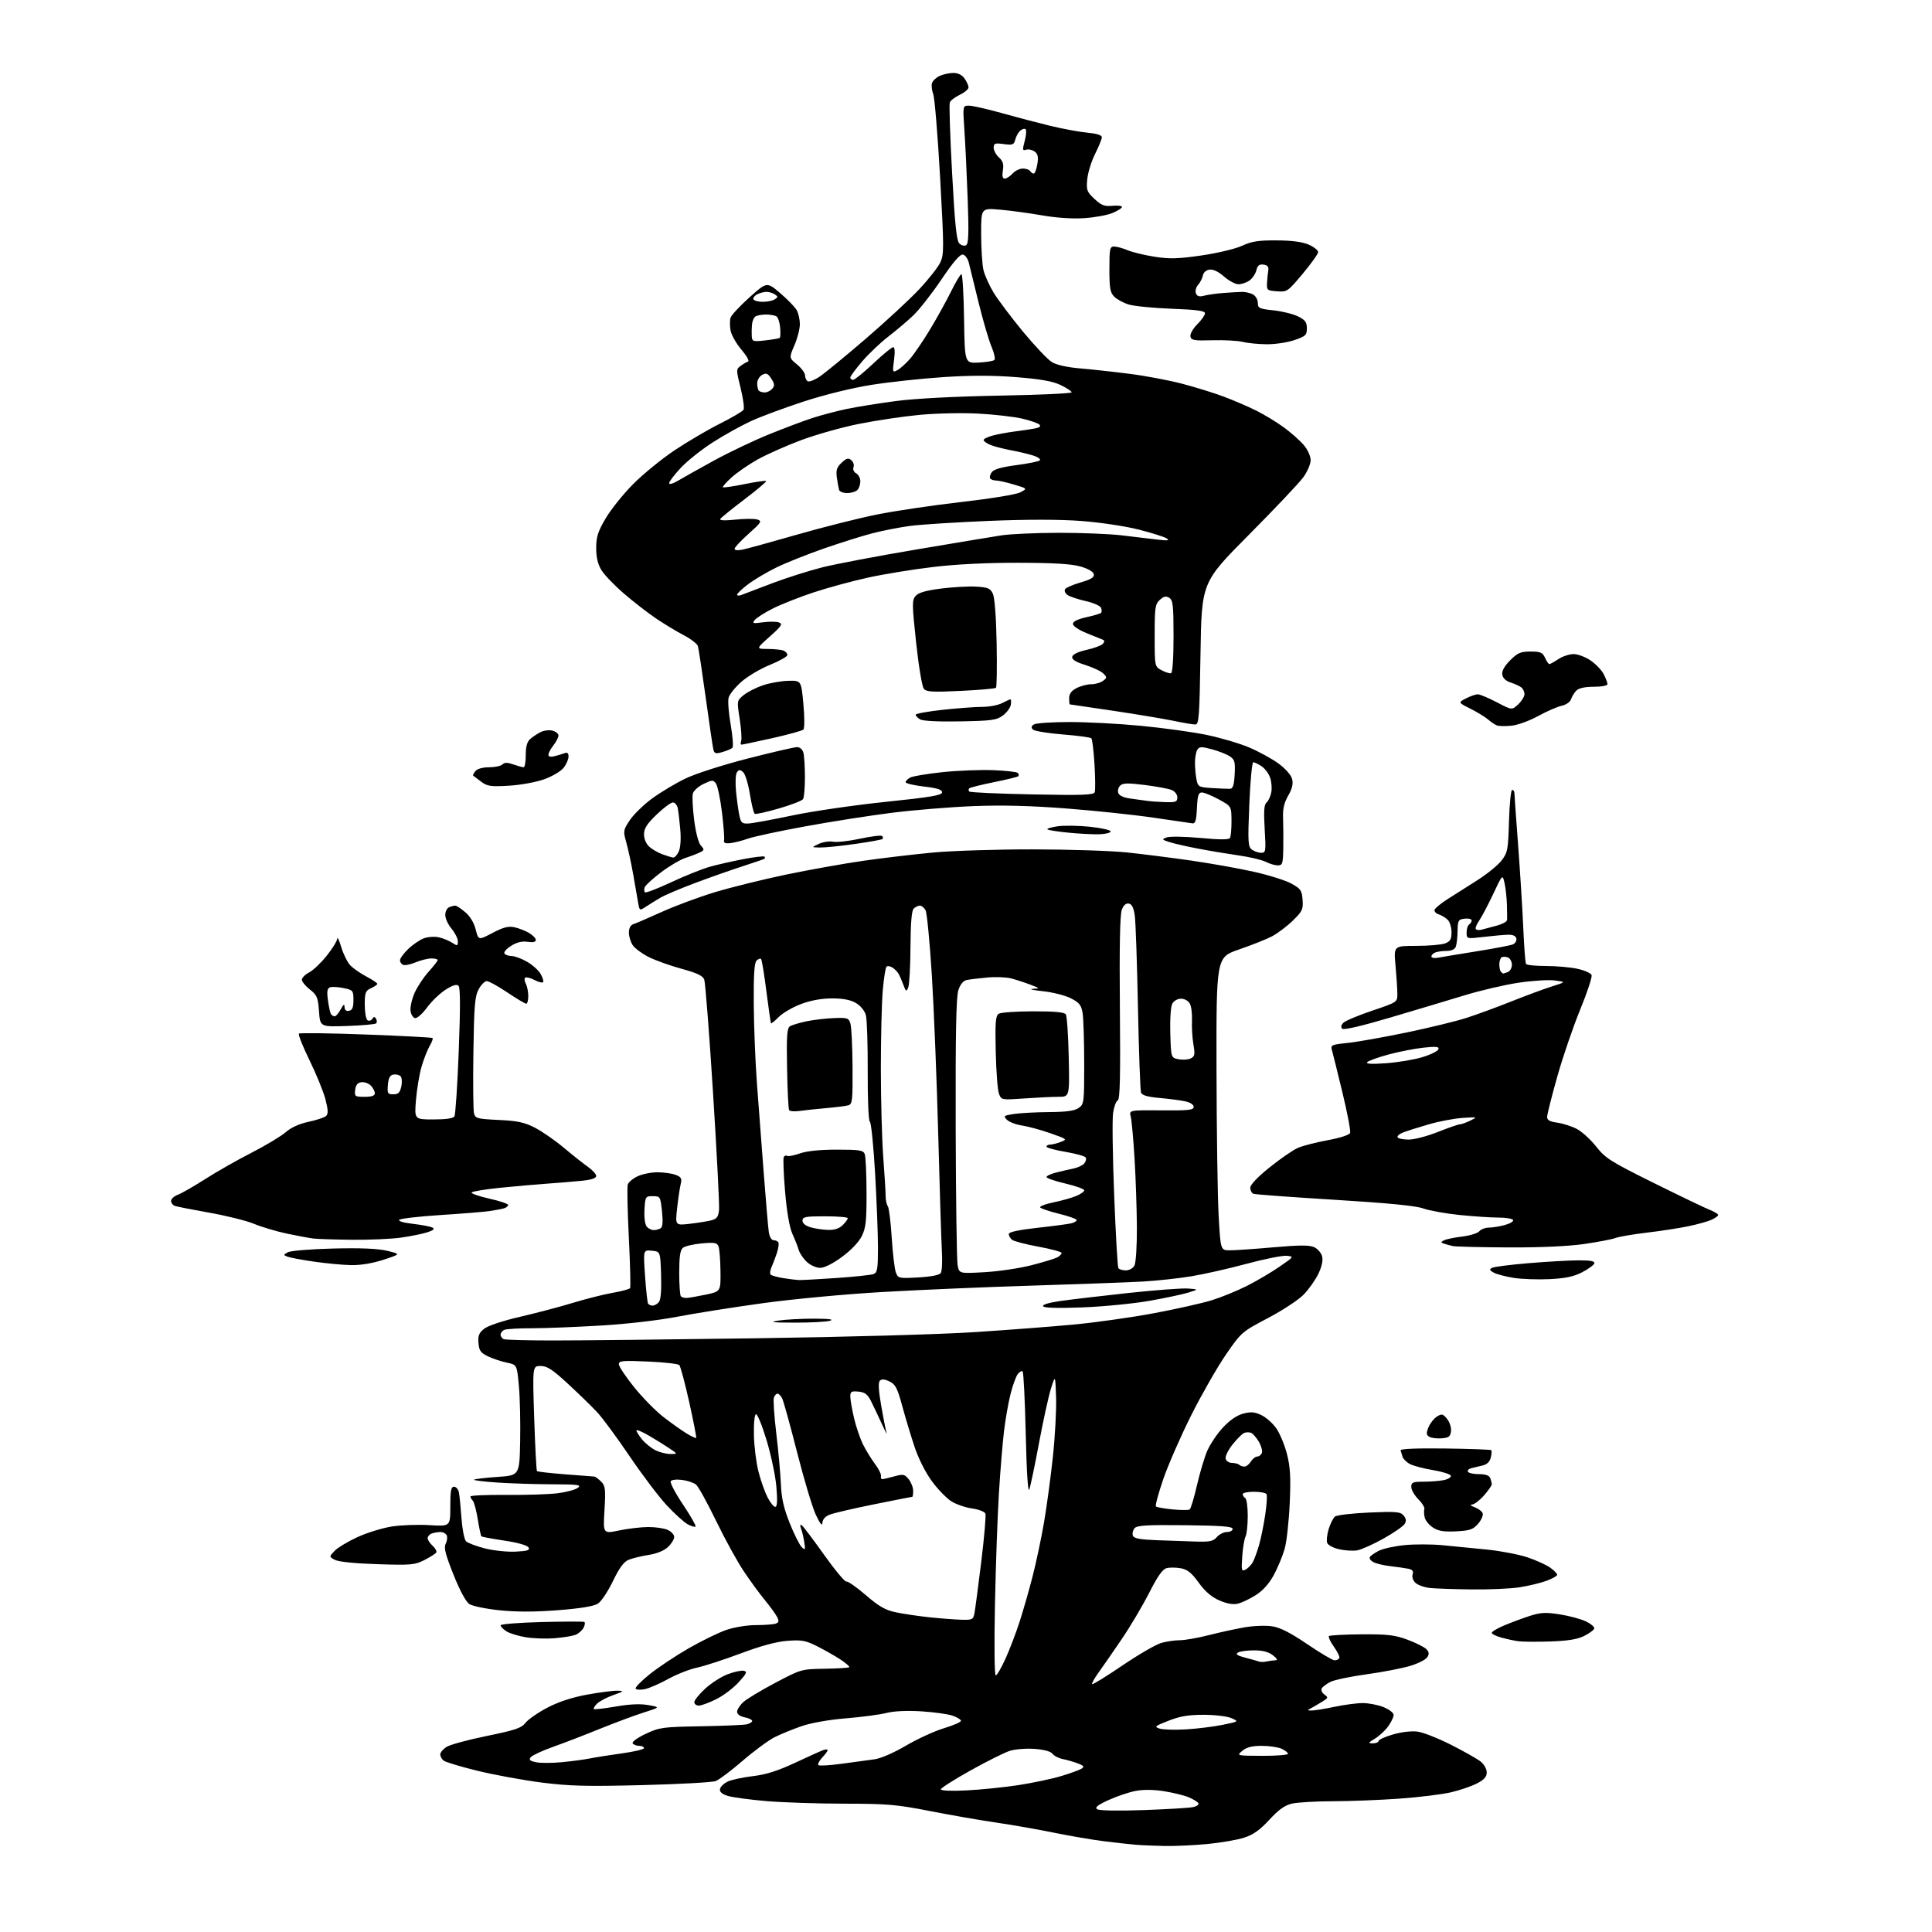 <?xml version="1.0" encoding="UTF-8" standalone="no"?>
<svg 
  version="1.1" 
  xmlns="http://www.w3.org/2000/svg" 
  xmlns:xlink="http://www.w3.org/1999/xlink" 
  xmlns:svg="http://www.w3.org/2000/svg"
  xmlns:rdf="http://www.w3.org/1999/02/22-rdf-syntax-ns#"
  xmlns:cc="http://creativecommons.org/ns#"
  xmlns:dc="http://purl.org/dc/elements/1.1/"
  viewBox="0 0 768 768"
  width="768"
  height="768"
>
<style>svg {background-color: white; }</style>"
<path stroke="none" fill="black" fill-rule="evenodd" d="M463.00,733.81C458.88,733.73 453.70,733.51 451.50,733.32C449.30,733.14 443.68,732.51 439.00,731.94C434.32,731.36 425.32,729.83 419.00,728.53C412.68,727.24 402.32,725.42 396.00,724.50C389.68,723.58 377.80,721.52 369.62,719.91C356.37,717.32 352.65,717.00 335.62,716.99C325.10,716.98 311.10,716.52 304.50,715.95C297.90,715.39 291.01,714.45 289.20,713.87C286.96,713.15 285.99,712.28 286.21,711.16C286.38,710.26 287.75,708.93 289.25,708.21C290.74,707.49 295.24,706.52 299.23,706.05C304.49,705.43 309.12,703.97 316.00,700.76C321.23,698.31 326.29,696.03 327.25,695.69C328.21,695.34 329.00,695.36 329.00,695.72C329.00,696.08 328.02,697.41 326.83,698.68C325.64,699.95 324.96,701.29 325.32,701.66C325.69,702.02 329.93,701.77 334.75,701.10C339.56,700.43 345.38,699.64 347.68,699.34C350.10,699.02 355.31,696.76 360.10,693.94C364.63,691.27 371.41,688.16 375.17,687.02C378.93,685.88 382.00,684.55 382.00,684.07C382.00,683.59 380.54,682.67 378.75,682.03C376.96,681.39 371.38,680.61 366.34,680.29C360.56,679.93 355.40,680.16 352.37,680.93C349.72,681.60 342.50,682.55 336.32,683.06C329.72,683.59 322.50,684.86 318.80,686.12C315.33,687.31 310.47,689.29 307.99,690.53C305.51,691.77 299.77,696.00 295.23,699.92C290.68,703.85 285.86,707.48 284.50,708.00C283.14,708.52 269.99,709.24 255.26,709.61C233.04,710.17 226.25,709.99 215.22,708.58C207.91,707.64 196.47,705.54 189.79,703.91C183.10,702.28 177.04,700.45 176.32,699.85C175.59,699.25 175.00,698.15 175.00,697.40C175.00,696.66 176.10,695.33 177.44,694.45C178.78,693.57 185.97,691.61 193.42,690.09C204.91,687.74 207.25,686.95 208.93,684.81C210.02,683.43 213.97,680.70 217.71,678.76C222.20,676.43 227.55,674.69 233.50,673.62C238.45,672.72 243.85,672.03 245.50,672.08C248.21,672.15 248.05,672.32 243.78,673.83C241.19,674.75 238.29,676.28 237.34,677.23C236.39,678.18 235.82,679.14 236.06,679.38C236.30,679.61 240.21,679.16 244.73,678.38C250.32,677.41 254.50,677.22 257.73,677.80C262.50,678.65 262.50,678.65 255.90,680.75C252.27,681.90 244.40,684.83 238.40,687.26C232.41,689.70 224.04,692.92 219.80,694.42C215.57,695.93 211.61,697.76 211.01,698.49C210.14,699.53 210.57,699.97 213.02,700.50C214.74,700.88 219.37,700.88 223.32,700.50C227.27,700.13 232.30,699.45 234.50,699.01C236.70,698.56 242.44,697.65 247.25,696.99C252.06,696.33 256.00,695.39 256.00,694.90C256.00,694.40 255.13,694.00 254.06,694.00C252.99,694.00 251.83,693.54 251.49,692.98C251.13,692.41 253.44,690.75 256.68,689.23C262.15,686.66 263.47,686.48 278.50,686.22C287.30,686.07 295.51,685.73 296.75,685.46C297.99,685.18 299.00,684.58 299.00,684.11C299.00,683.64 297.65,682.98 296.00,682.65C294.19,682.29 293.00,681.42 293.00,680.48C293.00,679.61 294.09,677.89 295.43,676.65C296.77,675.41 302.50,671.95 308.18,668.95C318.41,663.55 318.58,663.50 327.82,663.35C332.94,663.27 337.34,663.00 337.59,662.75C337.84,662.50 336.32,661.16 334.22,659.76C332.12,658.37 327.97,656.00 325.00,654.50C320.28,652.11 318.76,651.82 313.05,652.25C308.67,652.58 302.53,654.23 294.50,657.24C287.90,659.72 280.09,662.26 277.14,662.89C274.19,663.51 269.01,665.55 265.64,667.41C262.26,669.28 258.08,671.10 256.35,671.46C254.61,671.82 252.96,671.74 252.67,671.27C252.38,670.81 254.93,668.20 258.32,665.49C261.72,662.77 268.69,658.14 273.80,655.20C278.92,652.26 285.63,648.99 288.71,647.93C291.91,646.83 297.00,646.00 300.57,646.00C304.02,646.00 307.54,645.73 308.40,645.40C309.66,644.92 309.75,644.39 308.84,642.65C308.22,641.47 306.03,638.48 303.99,636.00C301.94,633.52 298.17,628.36 295.61,624.52C293.04,620.68 288.10,611.68 284.63,604.52C281.16,597.36 277.59,590.90 276.70,590.16C275.81,589.42 273.32,588.58 271.17,588.30C268.97,588.00 266.98,588.22 266.62,588.81C266.27,589.38 268.46,593.55 271.50,598.08C274.53,602.61 276.78,606.55 276.50,606.83C276.23,607.11 274.83,606.71 273.41,605.95C271.99,605.19 268.25,601.82 265.11,598.46C261.96,595.09 255.31,586.30 250.31,578.92C245.32,571.54 239.50,563.64 237.37,561.36C235.24,559.09 230.04,554.02 225.80,550.11C219.59,544.37 217.49,543.00 214.89,543.00C211.68,543.00 211.68,543.00 212.35,563.67C212.72,575.05 213.22,584.55 213.46,584.79C213.70,585.03 218.76,585.61 224.70,586.07C230.64,586.52 235.84,586.92 236.25,586.95C236.66,586.98 237.87,587.87 238.92,588.92C240.64,590.64 240.79,591.86 240.29,600.28C239.72,609.72 239.72,609.72 246.11,608.38C249.63,607.64 254.84,607.03 257.70,607.02C260.56,607.01 264.05,607.52 265.45,608.16C266.85,608.80 268.00,610.07 268.00,610.99C268.00,611.90 266.89,613.69 265.53,614.97C264.00,616.41 261.06,617.61 257.79,618.12C254.89,618.58 251.32,619.45 249.86,620.06C247.96,620.84 246.17,623.29 243.65,628.52C241.70,632.57 239.03,636.59 237.71,637.45C236.11,638.50 230.89,639.37 221.91,640.07C212.74,640.79 205.39,640.81 198.66,640.12C193.24,639.56 187.81,638.45 186.59,637.65C185.20,636.74 182.80,632.29 180.25,625.90C177.08,617.97 176.37,615.17 177.15,613.73C177.70,612.69 177.91,611.20 177.61,610.42C177.31,609.64 176.19,609.00 175.11,609.00C174.04,609.00 172.45,609.27 171.58,609.61C170.71,609.94 170.00,610.77 170.00,611.45C170.00,612.13 170.89,613.49 171.98,614.48C173.06,615.46 173.71,616.66 173.41,617.15C173.11,617.63 171.00,618.98 168.72,620.14C164.91,622.09 163.39,622.22 150.02,621.79C141.20,621.51 134.56,620.83 133.14,620.08C130.81,618.83 130.81,618.83 132.97,616.53C134.15,615.27 138.23,612.81 142.02,611.06C145.82,609.31 151.98,607.40 155.71,606.82C159.44,606.23 166.21,605.99 170.75,606.27C179.00,606.78 179.00,606.78 179.00,598.89C179.00,592.59 179.30,591.00 180.48,591.00C181.30,591.00 182.17,592.01 182.42,593.25C182.67,594.49 183.13,599.09 183.44,603.47C183.76,607.85 184.57,612.00 185.26,612.68C185.94,613.36 189.30,614.63 192.71,615.51C196.13,616.38 201.63,616.96 204.93,616.80C209.78,616.56 210.77,616.23 210.07,615.10C209.55,614.27 205.66,613.18 200.50,612.42C195.71,611.71 191.60,610.94 191.36,610.70C191.13,610.46 190.47,607.39 189.91,603.88C189.34,600.37 188.46,597.07 187.94,596.55C187.42,596.03 187.00,595.27 187.00,594.87C187.00,594.46 193.41,594.19 201.25,594.25C209.09,594.32 218.28,594.02 221.68,593.59C225.08,593.17 228.68,592.20 229.68,591.44C231.26,590.25 229.91,590.06 219.50,590.03C212.90,590.01 203.11,589.70 197.74,589.34C192.36,588.99 188.19,588.47 188.47,588.20C188.74,587.92 192.91,587.43 197.73,587.10C206.50,586.50 206.50,586.50 206.77,573.00C206.92,565.58 206.70,555.67 206.27,551.00C205.50,542.50 205.50,542.50 201.50,541.68C199.30,541.22 195.93,540.10 194.00,539.18C191.07,537.78 190.45,536.90 190.20,533.86C189.95,530.93 190.40,529.83 192.50,528.18C194.02,526.98 199.98,525.00 206.80,523.43C213.24,521.94 222.69,519.45 227.81,517.88C232.94,516.32 240.03,514.53 243.57,513.91C247.11,513.30 250.22,512.46 250.47,512.04C250.73,511.63 250.50,502.58 249.97,491.93C249.44,481.27 249.25,471.80 249.54,470.87C249.83,469.95 251.59,468.47 253.44,467.60C255.29,466.72 258.84,466.00 261.34,466.00C263.83,466.00 267.07,466.46 268.55,467.02C270.83,467.88 271.13,468.44 270.57,470.77C270.21,472.27 269.58,476.57 269.16,480.32C268.41,487.15 268.41,487.15 274.28,486.47C277.51,486.09 281.36,485.47 282.83,485.08C284.97,484.51 285.57,483.68 285.83,480.93C286.02,479.05 284.94,458.15 283.45,434.50C281.95,410.85 280.38,390.57 279.96,389.43C279.38,387.87 277.14,386.80 270.87,385.09C266.29,383.83 260.43,381.73 257.84,380.42C255.26,379.11 252.43,377.03 251.57,375.80C250.71,374.56 250.00,372.29 250.00,370.75C250.00,368.95 250.63,367.74 251.75,367.38C252.71,367.07 257.83,364.86 263.11,362.48C268.40,360.09 277.89,356.57 284.21,354.65C290.53,352.74 303.30,349.58 312.60,347.64C321.89,345.71 335.80,343.23 343.50,342.13C351.20,341.04 363.57,339.58 371.00,338.89C378.43,338.19 396.20,337.63 410.50,337.64C424.80,337.65 441.68,338.20 448.00,338.86C454.32,339.53 465.80,340.98 473.50,342.09C481.20,343.20 492.37,345.19 498.31,346.52C504.26,347.84 511.01,349.96 513.31,351.22C517.07,353.29 517.53,353.95 517.80,357.71C518.08,361.50 517.70,362.29 513.84,366.03C511.50,368.31 507.76,371.11 505.54,372.26C503.32,373.41 497.45,375.74 492.50,377.44C483.50,380.54 483.50,380.54 483.58,425.02C483.63,449.48 484.01,475.69 484.43,483.25C485.20,497.00 485.20,497.00 488.85,497.02C490.86,497.03 498.66,496.49 506.18,495.83C516.57,494.91 520.48,494.90 522.41,495.78C523.80,496.41 525.23,498.06 525.57,499.44C525.98,501.06 525.43,503.54 524.04,506.42C522.85,508.87 520.22,512.59 518.19,514.66C516.16,516.74 509.78,520.93 504.00,523.97C493.63,529.43 493.43,529.61 487.30,538.50C483.90,543.45 477.72,554.25 473.57,562.50C469.43,570.75 464.43,582.16 462.46,587.86C460.50,593.56 459.16,598.50 459.50,598.83C459.83,599.16 462.79,599.69 466.08,600.01C469.37,600.32 472.44,600.34 472.90,600.04C473.35,599.74 474.66,595.45 475.79,590.50C476.93,585.55 478.76,579.38 479.88,576.78C480.99,574.18 483.78,570.02 486.07,567.54C488.77,564.61 491.62,562.64 494.13,561.96C497.25,561.13 498.70,561.24 501.43,562.53C503.30,563.42 505.97,565.80 507.37,567.82C508.77,569.85 510.67,574.42 511.59,578.00C512.91,583.15 513.14,587.20 512.69,597.50C512.37,604.65 511.47,612.82 510.68,615.65C509.88,618.48 507.94,623.17 506.37,626.08C504.48,629.55 502.01,632.30 499.14,634.12C496.75,635.64 493.51,637.17 491.94,637.51C490.10,637.92 487.51,637.44 484.61,636.15C481.55,634.80 478.95,632.55 476.49,629.11C473.71,625.25 472.05,623.91 469.44,623.42C467.55,623.07 465.00,623.04 463.76,623.36C462.14,623.77 460.17,626.56 456.79,633.22C454.20,638.32 449.25,646.66 445.79,651.74C442.33,656.82 438.20,662.79 436.60,665.00C435.01,667.22 433.90,669.23 434.14,669.48C434.39,669.72 439.82,666.37 446.21,662.03C452.61,657.69 459.56,653.66 461.67,653.08C463.78,652.49 467.12,652.01 469.09,652.01C471.06,652.00 476.19,651.10 480.48,650.00C484.77,648.91 491.16,647.51 494.68,646.90C498.19,646.28 503.11,646.09 505.62,646.47C508.87,646.95 512.87,648.98 519.65,653.57C524.86,657.11 529.74,660.00 530.50,660.00C531.26,660.00 532.11,659.63 532.39,659.17C532.68,658.72 531.73,656.69 530.29,654.67C528.85,652.65 527.95,650.71 528.29,650.37C528.63,650.04 534.44,649.72 541.20,649.67C551.55,649.60 554.45,649.94 559.46,651.79C562.74,653.01 566.11,654.68 566.95,655.52C568.10,656.67 568.20,657.45 567.38,658.76C566.78,659.71 563.74,661.26 560.61,662.21C557.49,663.16 549.67,664.67 543.25,665.56C536.83,666.44 530.35,667.80 528.85,668.58C527.35,669.35 525.80,670.51 525.41,671.14C525.02,671.78 525.48,672.87 526.43,673.57C528.05,674.75 528.01,674.95 525.83,676.30C524.55,677.10 522.60,678.25 521.50,678.85C519.50,679.94 519.50,679.94 521.50,679.95C522.60,679.96 526.65,679.30 530.50,678.48C534.35,677.67 539.40,677.00 541.73,677.00C544.06,677.00 547.77,677.72 549.98,678.61C552.19,679.49 554.00,680.89 554.00,681.70C554.00,682.52 553.04,684.54 551.86,686.19C550.69,687.85 548.32,690.05 546.61,691.10C543.80,692.81 543.72,692.99 545.75,693.00C546.99,693.00 548.00,692.58 548.00,692.07C548.00,691.56 550.58,690.39 553.74,689.47C557.13,688.49 561.13,688.02 563.49,688.34C565.70,688.63 571.68,690.99 576.79,693.57C581.89,696.16 587.18,699.14 588.54,700.21C589.94,701.31 591.00,703.19 591.00,704.55C591.00,706.35 590.00,707.47 587.02,708.99C584.83,710.11 580.17,711.69 576.66,712.50C573.15,713.31 564.03,714.43 556.39,714.98C548.75,715.53 536.88,716.00 530.00,716.02C523.12,716.03 515.74,716.46 513.58,716.96C510.73,717.62 508.29,719.36 504.58,723.39C500.85,727.44 498.20,729.33 494.60,730.49C491.90,731.37 485.37,732.50 480.10,733.01C474.82,733.53 467.12,733.88 463.00,733.81zM454.50,719.54C463.85,719.21 472.73,718.68 474.24,718.36C475.74,718.04 476.70,717.33 476.37,716.78C476.03,716.24 474.29,715.18 472.50,714.44C470.72,713.69 466.33,712.61 462.76,712.04C458.57,711.37 454.53,711.33 451.38,711.93C448.70,712.45 443.86,714.08 440.64,715.56C436.28,717.56 435.13,718.49 436.14,719.19C436.95,719.76 444.37,719.90 454.50,719.54zM384.25,711.71C389.89,711.43 399.16,710.48 404.86,709.61C410.56,708.73 418.21,707.11 421.86,706.01C425.51,704.91 429.16,703.58 429.97,703.06C431.14,702.30 430.84,701.89 428.47,700.98C426.83,700.36 424.15,699.59 422.50,699.26C420.85,698.93 419.00,697.98 418.38,697.15C417.68,696.21 415.03,695.49 411.24,695.21C407.90,694.97 403.49,695.33 401.36,696.01C399.24,696.69 392.21,700.20 385.75,703.81C379.29,707.41 374.00,710.78 374.00,711.29C374.00,711.84 378.21,712.02 384.25,711.71zM501.75,697.97C507.39,697.99 512.00,697.62 512.00,697.16C512.00,696.70 510.85,695.80 509.45,695.16C508.05,694.52 504.50,694.00 501.56,694.00C497.72,694.00 495.56,694.55 493.86,695.97C491.50,697.93 491.50,697.93 501.75,697.97zM471.50,687.45C475.90,687.19 482.43,686.38 486.00,685.65C492.50,684.32 492.50,684.32 489.50,682.99C487.83,682.25 482.96,681.67 478.50,681.66C472.45,681.66 469.03,682.23 464.50,684.02C459.01,686.17 458.71,686.44 461.00,687.15C462.38,687.58 467.10,687.72 471.50,687.45zM277.80,678.00C276.81,678.00 276.00,677.38 276.00,676.63C276.00,675.87 277.94,673.47 280.31,671.28C282.68,669.10 286.68,666.52 289.20,665.56C291.72,664.60 294.60,663.97 295.61,664.16C297.16,664.46 296.87,665.14 293.65,668.70C291.57,671.00 287.56,674.04 284.74,675.44C281.92,676.85 278.80,678.00 277.80,678.00zM395.82,666.00C396.31,666.00 398.07,662.96 399.75,659.25C401.42,655.54 403.95,648.90 405.36,644.50C406.78,640.10 409.07,632.07 410.47,626.65C411.86,621.23 413.88,611.72 414.96,605.51C416.03,599.31 417.63,587.54 418.51,579.37C419.39,571.19 419.97,560.45 419.81,555.50C419.50,546.50 419.50,546.50 417.77,552.00C416.81,555.02 414.68,564.77 413.02,573.64C411.37,582.52 409.63,590.82 409.16,592.09C408.63,593.52 408.10,585.23 407.75,570.12C407.44,556.77 406.88,545.55 406.51,545.18C406.14,544.81 405.25,545.31 404.53,546.29C403.81,547.27 402.52,550.87 401.67,554.29C400.81,557.70 399.65,564.33 399.10,569.00C398.54,573.67 397.63,584.70 397.09,593.50C396.54,602.30 395.83,622.21 395.51,637.75C395.18,653.93 395.31,666.00 395.82,666.00zM503.50,660.46C504.60,660.22 506.18,660.01 507.00,659.99C508.01,659.97 507.68,659.32 506.00,658.00C504.28,656.66 501.94,656.04 498.50,656.04C495.75,656.03 492.86,656.44 492.08,656.93C491.04,657.59 491.84,658.13 495.08,658.97C497.51,659.60 499.95,660.28 500.50,660.50C501.05,660.71 502.40,660.70 503.50,660.46zM616.22,652.51C610.87,652.69 605.15,652.64 603.50,652.41C601.85,652.18 598.81,651.52 596.75,650.95C594.69,650.38 593.00,649.54 593.00,649.08C593.00,648.62 595.14,647.33 597.75,646.21C600.36,645.10 604.92,643.40 607.88,642.43C612.41,640.96 614.33,640.85 619.98,641.73C623.68,642.30 628.36,643.55 630.39,644.52C632.42,645.48 633.92,646.77 633.73,647.38C633.55,648.00 631.72,649.33 629.67,650.35C627.02,651.66 623.14,652.28 616.22,652.51zM220.50,651.22C217.20,651.49 212.04,651.33 209.04,650.84C206.04,650.35 202.55,649.28 201.29,648.46C200.03,647.63 199.00,646.56 199.00,646.08C199.00,645.60 206.31,645.02 215.25,644.79C224.19,644.56 231.84,644.54 232.25,644.75C232.67,644.95 232.53,646.02 231.94,647.11C231.36,648.20 229.89,649.46 228.69,649.90C227.49,650.35 223.80,650.94 220.50,651.22zM382.17,643.87C386.51,643.99 386.88,643.81 387.37,641.25C387.66,639.74 388.87,630.52 390.07,620.78C391.26,611.03 392.00,602.43 391.71,601.68C391.41,600.92 389.05,600.01 386.46,599.65C383.86,599.29 380.17,598.03 378.26,596.85C376.34,595.67 372.84,592.07 370.47,588.85C367.92,585.39 365.09,579.79 363.54,575.12C362.09,570.78 359.89,563.46 358.64,558.86C356.72,551.78 355.95,550.29 353.59,549.15C351.68,548.22 350.48,548.12 349.77,548.83C349.07,549.53 349.22,552.63 350.27,558.68C351.11,563.53 352.07,568.40 352.41,569.50C352.75,570.60 351.90,569.02 350.53,566.00C349.15,562.98 347.23,558.92 346.26,557.00C344.87,554.24 343.82,553.43 341.25,553.19C338.43,552.91 338.00,553.18 338.01,555.19C338.02,556.46 338.70,560.33 339.51,563.78C340.33,567.24 341.94,571.96 343.11,574.28C344.28,576.60 346.41,580.08 347.86,582.00C349.30,583.92 350.36,586.06 350.20,586.75C350.04,587.44 350.27,588.00 350.71,587.99C351.14,587.99 353.28,587.49 355.46,586.89C359.04,585.89 359.58,586.00 361.21,588.01C362.19,589.22 363.00,591.30 363.00,592.61C363.00,593.92 362.85,595.00 362.66,595.00C362.47,595.00 355.60,596.35 347.41,598.00C339.21,599.65 331.26,601.51 329.75,602.12C328.02,602.83 326.97,604.03 326.92,605.37C326.86,606.80 326.01,605.76 324.34,602.23C322.97,599.33 319.59,588.09 316.84,577.25C314.08,566.41 311.40,556.74 310.88,555.77C310.36,554.80 309.54,554.00 309.07,554.00C308.60,554.00 307.95,554.68 307.64,555.51C307.32,556.33 307.74,562.75 308.58,569.76C309.42,576.77 310.25,585.88 310.42,590.00C310.65,595.59 311.55,599.54 313.93,605.50C315.70,609.90 317.84,614.17 318.69,615.00C320.09,616.35 320.20,616.15 319.71,613.00C319.41,611.08 318.83,608.64 318.42,607.59C317.94,606.38 318.03,605.90 318.67,606.30C319.23,606.64 323.21,611.90 327.53,617.98C331.85,624.06 335.86,628.88 336.44,628.69C337.02,628.49 340.50,630.92 344.17,634.08C349.48,638.65 351.95,640.06 356.23,640.94C359.18,641.56 365.18,642.44 369.55,642.90C373.92,643.36 379.60,643.79 382.17,643.87zM585.00,631.82C578.12,631.74 570.70,631.48 568.50,631.26C566.30,631.03 563.71,630.14 562.74,629.26C561.70,628.33 561.21,626.92 561.54,625.87C561.96,624.55 561.49,623.94 559.81,623.60C558.54,623.34 555.34,622.88 552.71,622.58C550.07,622.28 547.02,621.55 545.93,620.96C544.84,620.38 544.21,619.47 544.54,618.94C544.86,618.42 546.45,617.30 548.07,616.47C549.68,615.63 554.27,614.62 558.25,614.22C562.24,613.81 569.10,613.83 573.50,614.25C577.90,614.67 585.90,615.46 591.28,616.00C596.66,616.55 603.84,617.94 607.24,619.08C610.64,620.23 614.68,622.06 616.21,623.15C617.74,624.24 619.00,625.52 619.00,625.99C619.00,626.45 617.09,627.54 614.75,628.40C612.41,629.27 607.58,630.43 604.00,630.98C600.42,631.53 591.88,631.91 585.00,631.82zM495.17,623.91C496.15,623.38 497.45,622.03 498.05,620.90C498.66,619.77 499.76,616.74 500.50,614.17C501.24,611.60 502.34,606.21 502.94,602.19C503.54,598.16 503.78,594.45 503.46,593.94C503.14,593.42 500.88,593.00 498.44,593.00C496.00,593.00 494.00,593.42 494.00,593.94C494.00,594.46 494.45,595.16 495.00,595.50C495.55,595.84 496.00,599.05 496.00,602.62C496.00,606.20 495.60,609.89 495.12,610.82C494.64,611.74 494.05,615.28 493.81,618.68C493.42,624.37 493.52,624.79 495.17,623.91zM539.50,616.29C537.85,616.57 534.63,616.38 532.34,615.86C530.05,615.34 527.91,614.21 527.58,613.35C527.25,612.49 527.51,610.03 528.15,607.88C528.80,605.73 529.92,603.48 530.64,602.88C531.36,602.28 537.49,601.55 544.24,601.26C555.05,600.79 556.70,600.94 557.96,602.45C559.00,603.70 559.10,604.62 558.34,605.83C557.77,606.75 553.97,609.36 549.90,611.64C545.83,613.91 541.15,616.01 539.50,616.29zM475.26,612.79C480.94,612.97 482.29,612.68 483.73,611.00C484.67,609.90 486.47,609.00 487.72,609.00C488.98,609.00 490.00,608.44 490.00,607.75C490.00,606.80 485.43,606.45 471.08,606.29C455.64,606.13 451.95,606.35 450.97,607.53C450.32,608.33 450.03,609.64 450.34,610.45C450.77,611.55 453.10,612.00 459.70,612.25C464.54,612.44 471.54,612.68 475.26,612.79zM578.88,608.73C574.04,608.98 571.83,608.63 569.71,607.28C568.17,606.30 566.67,604.51 566.36,603.29C566.06,602.08 565.98,600.56 566.20,599.91C566.41,599.27 565.33,597.48 563.79,595.95C562.26,594.41 561.00,592.22 561.00,591.08C561.00,589.26 561.61,589.00 565.88,589.00C568.56,589.00 572.17,588.72 573.91,588.37C575.65,588.02 576.91,587.23 576.71,586.62C576.51,586.00 573.31,585.00 569.60,584.38C565.89,583.77 561.77,582.68 560.45,581.97C559.12,581.26 557.81,579.96 557.53,579.09C557.25,578.22 556.91,577.06 556.76,576.53C556.60,575.93 563.26,575.65 574.43,575.80C584.30,575.93 592.56,576.23 592.80,576.47C593.04,576.71 592.95,578.05 592.60,579.44C592.18,581.13 591.07,582.17 589.23,582.58C587.73,582.91 585.71,583.40 584.74,583.66C583.76,583.93 583.23,584.56 583.54,585.07C583.86,585.58 585.84,586.00 587.95,586.00C590.53,586.00 591.99,586.52 592.39,587.58C592.73,588.45 593.00,589.56 593.00,590.05C593.00,590.53 591.60,592.52 589.90,594.47C588.19,596.41 586.05,598.04 585.15,598.08C584.20,598.12 584.64,598.57 586.16,599.13C587.63,599.67 589.08,600.75 589.38,601.54C589.68,602.33 588.88,604.19 587.60,605.68C585.60,608.00 584.36,608.44 578.88,608.73zM308.16,599.00C308.96,599.00 309.09,596.67 308.63,591.10C308.27,586.75 306.51,578.39 304.73,572.52C302.96,566.64 301.05,561.99 300.50,562.17C299.92,562.36 299.58,565.93 299.70,570.66C299.81,575.15 300.63,581.65 301.53,585.10C302.42,588.56 304.03,593.09 305.10,595.19C306.17,597.29 307.55,599.00 308.16,599.00zM494.66,583.00C495.39,583.00 496.55,582.10 497.23,581.00C497.92,579.90 499.06,579.00 499.77,579.00C500.48,579.00 501.31,578.35 501.62,577.55C501.92,576.76 501.37,574.74 500.39,573.08C499.41,571.42 498.02,569.84 497.30,569.56C496.59,569.29 495.38,569.30 494.62,569.59C493.86,569.88 491.80,571.91 490.05,574.09C488.30,576.27 487.01,578.83 487.20,579.78C487.39,580.76 488.46,581.51 489.71,581.53C490.91,581.55 492.22,581.88 492.61,582.28C493.01,582.68 493.93,583.00 494.66,583.00zM266.48,577.99C269.46,578.00 269.46,578.00 265.98,575.66C264.07,574.38 260.36,572.08 257.75,570.57C255.14,569.05 253.00,568.19 253.00,568.65C253.01,569.12 254.02,570.72 255.25,572.22C256.49,573.72 258.85,575.63 260.50,576.46C262.15,577.30 264.84,577.99 266.48,577.99zM276.74,571.60C276.92,571.42 275.67,565.02 273.98,557.38C272.28,549.75 270.50,543.10 270.02,542.62C269.54,542.14 263.94,541.51 257.57,541.23C247.48,540.79 246.00,540.92 246.00,542.30C246.00,543.17 248.74,547.29 252.09,551.45C255.44,555.61 260.73,560.98 263.84,563.37C266.95,565.77 271.05,568.67 272.95,569.83C274.85,570.98 276.55,571.78 276.74,571.60zM573.00,571.76C571.08,571.90 568.87,571.61 568.09,571.10C566.94,570.36 566.90,569.65 567.87,567.31C568.52,565.74 570.03,563.84 571.22,563.10C573.14,561.90 573.58,562.00 575.24,564.05C576.26,565.31 576.97,567.50 576.80,568.92C576.55,571.08 575.93,571.54 573.00,571.76zM219.50,532.86C229.40,532.87 265.85,532.48 300.50,531.99C336.08,531.49 373.95,530.43 387.50,529.54C400.70,528.68 418.50,527.32 427.04,526.51C435.59,525.70 449.81,523.69 458.63,522.04C467.46,520.39 477.79,518.07 481.59,516.90C485.39,515.73 491.65,513.18 495.50,511.25C499.35,509.31 505.20,505.88 508.50,503.61C514.44,499.54 514.47,499.50 511.46,499.20C509.78,499.04 502.58,500.48 495.46,502.40C488.33,504.32 478.45,506.55 473.50,507.36C468.55,508.17 460.00,509.10 454.50,509.42C449.00,509.74 429.43,510.46 411.00,511.03C392.57,511.59 365.57,512.74 351.00,513.58C335.90,514.45 315.25,516.38 303.00,518.07C291.18,519.71 275.88,522.13 269.00,523.46C261.72,524.87 249.05,526.33 238.64,526.94C228.82,527.52 216.59,528.00 211.47,528.00C206.35,528.00 201.45,528.27 200.58,528.61C199.71,528.94 199.00,529.80 199.00,530.52C199.00,531.24 199.56,532.06 200.25,532.34C200.94,532.62 209.60,532.85 219.50,532.86zM316.00,525.77C306.81,525.74 305.50,525.58 309.50,524.95C312.25,524.53 318.55,524.18 323.50,524.19C329.44,524.20 331.65,524.47 330.00,525.00C328.62,525.44 322.32,525.79 316.00,525.77zM430.40,519.71C420.48,520.09 415.08,519.94 414.66,519.26C414.26,518.61 416.93,517.82 421.76,517.13C426.02,516.53 438.16,515.11 448.75,513.96C459.34,512.82 469.92,512.03 472.25,512.21C476.50,512.53 476.50,512.53 472.50,513.79C470.30,514.48 463.32,515.97 457.00,517.09C450.68,518.20 438.70,519.38 430.40,519.71zM259.44,519.00C260.16,519.00 261.28,518.37 261.92,517.60C262.67,516.70 262.98,512.89 262.79,506.85C262.50,497.50 262.50,497.50 259.10,497.18C255.70,496.85 255.70,496.85 256.41,507.12C256.80,512.76 257.34,517.75 257.62,518.19C257.89,518.64 258.71,519.00 259.44,519.00zM272.92,515.96C273.79,515.93 277.20,515.34 280.50,514.65C286.50,513.39 286.50,513.39 286.40,505.31C286.35,500.86 286.00,496.44 285.63,495.48C285.06,493.99 284.06,493.81 278.94,494.27C275.63,494.57 272.27,495.36 271.46,496.03C270.38,496.93 270.00,499.53 270.00,505.96C270.00,510.75 270.30,514.97 270.67,515.33C271.03,515.70 272.05,515.98 272.92,515.96zM317.50,508.84C318.60,508.89 325.35,508.52 332.50,508.03C339.65,507.54 346.29,506.83 347.25,506.46C348.75,505.88 349.00,504.40 349.01,496.14C349.01,490.84 348.50,477.50 347.87,466.50C347.24,455.50 346.30,446.23 345.78,445.89C345.24,445.54 344.88,437.08 344.93,425.89C344.98,415.23 344.65,405.16 344.19,403.52C343.71,401.77 342.07,399.78 340.23,398.70C338.09,397.45 335.10,396.88 330.76,396.88C326.65,396.88 322.32,397.66 318.47,399.10C315.20,400.32 311.23,402.62 309.64,404.21C308.05,405.79 306.64,406.96 306.49,406.79C306.35,406.63 305.53,400.93 304.66,394.13C303.80,387.32 302.84,381.50 302.53,381.20C302.22,380.89 301.41,381.19 300.73,381.87C299.85,382.76 299.54,387.66 299.63,399.31C299.70,408.21 300.26,422.25 300.88,430.50C301.50,438.75 302.71,454.73 303.57,466.00C304.43,477.27 305.35,487.96 305.61,489.75C305.89,491.63 306.68,493.00 307.49,493.00C308.25,493.00 309.12,493.38 309.41,493.85C309.70,494.32 309.43,496.24 308.82,498.10C308.20,499.97 307.24,502.51 306.68,503.75C306.12,504.99 305.97,506.31 306.35,506.68C306.73,507.06 308.94,507.68 311.27,508.06C313.60,508.44 316.40,508.79 317.50,508.84zM615.94,508.48C611.30,508.70 604.91,508.48 601.75,507.98C598.59,507.48 595.03,506.55 593.84,505.92C592.13,505.00 591.97,504.60 593.09,503.99C593.87,503.56 600.53,502.72 607.89,502.11C615.26,501.50 624.18,501.00 627.73,501.00C632.38,501.00 634.05,501.34 633.76,502.23C633.53,502.91 631.33,504.50 628.87,505.77C625.54,507.48 622.21,508.18 615.94,508.48zM365.12,507.79C370.30,507.49 373.48,506.85 374.00,506.00C374.45,505.27 374.64,501.48 374.42,497.59C374.19,493.69 373.54,472.73 372.96,451.00C372.38,429.27 371.24,400.75 370.42,387.62C369.60,374.48 368.48,362.90 367.93,361.87C367.38,360.84 366.36,360.00 365.66,360.00C364.97,360.00 363.86,360.54 363.20,361.20C362.39,362.01 361.98,366.94 361.93,376.45C361.89,384.18 361.49,391.40 361.04,392.50C360.29,394.33 360.13,394.25 359.11,391.50C358.50,389.85 357.63,387.86 357.18,387.07C356.73,386.28 355.63,385.17 354.73,384.60C353.83,384.03 352.78,383.89 352.39,384.28C352.00,384.67 351.33,388.93 350.91,393.75C350.49,398.56 350.15,412.62 350.15,425.00C350.16,437.38 350.59,453.12 351.11,460.00C351.63,466.88 352.05,473.82 352.05,475.43C352.05,477.04 352.44,478.84 352.90,479.43C353.37,480.02 354.08,485.65 354.47,491.94C354.87,498.23 355.61,504.47 356.12,505.82C357.02,508.18 357.29,508.24 365.12,507.79zM391.40,505.71C396.96,505.40 405.34,504.16 410.01,502.95C414.68,501.75 419.29,500.35 420.25,499.85C421.21,499.34 422.00,498.55 422.00,498.09C422.00,497.63 417.85,496.50 412.78,495.57C407.71,494.64 402.98,493.40 402.28,492.82C401.58,492.23 401.00,491.21 401.00,490.55C401.00,489.76 404.83,488.92 412.25,488.09C418.44,487.41 424.51,486.60 425.75,486.31C426.99,486.02 428.00,485.43 428.00,485.00C428.00,484.57 424.85,483.44 420.99,482.50C417.14,481.55 413.76,480.41 413.48,479.96C413.20,479.51 415.57,478.62 418.74,477.97C421.91,477.32 425.96,476.18 427.75,475.44C429.54,474.71 431.00,473.68 431.00,473.17C431.00,472.65 427.62,471.44 423.50,470.47C419.38,469.50 416.00,468.34 416.00,467.89C416.00,467.44 417.69,466.65 419.75,466.12C421.81,465.59 424.93,464.87 426.68,464.52C428.43,464.16 430.38,463.25 431.02,462.48C431.65,461.71 431.90,460.65 431.57,460.11C431.23,459.57 427.59,458.56 423.48,457.87C419.37,457.18 416.00,456.25 416.00,455.80C416.00,455.36 416.65,455.00 417.43,455.00C418.22,455.00 420.12,454.52 421.65,453.94C424.35,452.92 424.24,452.82 417.54,450.48C413.75,449.15 408.68,447.77 406.27,447.41C403.87,447.05 401.17,446.02 400.27,445.13C398.76,443.62 398.97,443.45 403.07,442.82C405.51,442.45 411.79,442.11 417.03,442.07C423.94,442.02 427.17,441.57 428.78,440.44C430.92,438.94 431.00,438.30 430.99,422.69C430.98,413.79 430.70,404.79 430.35,402.70C429.83,399.53 429.05,398.56 425.67,396.83C423.44,395.69 418.44,394.43 414.56,394.02C410.68,393.61 408.85,393.19 410.50,393.09C413.48,392.91 413.47,392.90 409.50,391.39C407.30,390.55 403.93,389.45 402.00,388.95C400.07,388.44 395.80,388.27 392.50,388.57C389.20,388.87 385.52,389.32 384.33,389.56C382.90,389.85 381.75,391.24 380.96,393.62C380.09,396.27 379.80,411.05 379.90,448.38C379.98,476.49 380.32,501.03 380.66,502.89C381.28,506.29 381.28,506.29 391.40,505.71zM447.52,505.00C448.88,505.00 450.38,504.16 450.96,503.07C451.54,501.99 451.97,495.24 451.93,487.82C451.88,480.49 451.47,468.20 451.00,460.50C450.54,452.80 449.85,445.33 449.49,443.89C448.82,441.28 448.82,441.28 461.66,441.39C472.46,441.48 474.50,441.26 474.50,440.00C474.50,439.09 473.12,438.21 471.00,437.77C469.07,437.36 464.50,436.77 460.83,436.45C456.24,436.04 453.98,435.39 453.58,434.36C453.27,433.54 452.72,418.38 452.36,400.68C452.01,382.98 451.44,366.48 451.10,364.01C450.66,360.86 449.96,359.42 448.74,359.19C447.59,358.97 446.64,359.81 445.93,361.68C445.20,363.57 444.95,376.42 445.17,400.74C445.42,427.92 445.21,437.09 444.32,437.43C443.67,437.68 442.84,439.91 442.47,442.38C442.09,444.86 442.29,459.55 442.90,475.04C443.50,490.52 444.25,503.60 444.56,504.10C444.87,504.59 446.20,505.00 447.52,505.00zM326.04,504.00C324.53,504.00 322.15,502.95 320.76,501.66C319.37,500.37 317.91,498.23 317.52,496.91C317.13,495.58 316.00,492.70 315.00,490.50C313.84,487.95 312.78,481.86 312.08,473.66C311.48,466.60 311.25,460.41 311.56,459.90C311.88,459.39 312.51,459.20 312.96,459.48C313.42,459.76 315.69,459.31 318.02,458.49C320.73,457.54 325.98,457.00 332.66,457.00C341.64,457.00 343.16,457.24 343.75,458.75C344.12,459.71 344.44,466.57 344.46,474.00C344.49,485.37 344.20,488.11 342.57,491.38C341.42,493.71 338.27,497.02 334.71,499.63C331.11,502.29 327.70,504.00 326.04,504.00zM139.50,502.90C136.20,502.84 129.58,502.21 124.80,501.52C120.01,500.82 115.29,499.94 114.30,499.56C112.59,498.90 112.60,498.81 114.42,497.79C115.48,497.20 123.58,496.53 132.42,496.31C143.45,496.04 150.21,496.32 153.93,497.22C159.36,498.52 159.36,498.52 152.43,500.77C148.02,502.21 143.32,502.98 139.50,502.90zM599.50,495.87C588.50,495.81 578.60,495.57 577.50,495.33C576.40,495.08 574.83,494.65 574.00,494.37C572.67,493.92 572.67,493.78 574.00,493.05C574.83,492.61 578.06,491.94 581.18,491.56C584.30,491.18 587.40,490.23 588.05,489.44C588.71,488.65 590.43,488.00 591.87,487.99C593.32,487.99 596.20,487.52 598.28,486.94C600.35,486.36 601.79,485.47 601.47,484.95C601.15,484.43 598.48,484.00 595.55,484.00C592.61,484.00 585.68,483.53 580.14,482.97C574.59,482.40 568.13,481.23 565.78,480.38C562.83,479.31 551.85,478.24 530.52,476.93C513.48,475.89 498.97,474.82 498.27,474.55C497.57,474.28 497.00,473.20 497.00,472.14C497.00,470.95 499.94,467.86 504.75,464.00C509.01,460.58 514.07,457.10 515.98,456.28C517.90,455.45 523.23,454.09 527.82,453.24C532.70,452.35 536.39,451.15 536.69,450.36C536.97,449.62 535.60,442.38 533.63,434.26C531.67,426.14 529.79,418.55 529.45,417.40C528.89,415.45 529.34,415.24 535.56,414.60C539.25,414.23 549.75,412.37 558.89,410.48C568.02,408.58 578.88,405.95 583.00,404.61C587.12,403.28 595.23,400.31 601.00,398.00C606.77,395.70 613.98,393.04 617.00,392.09C622.50,390.35 622.50,390.35 618.10,389.75C615.68,389.42 609.20,389.82 603.69,390.64C598.18,391.46 588.46,393.73 582.09,395.68C575.71,397.63 562.40,401.62 552.50,404.54C541.22,407.88 534.14,409.52 533.54,408.93C532.94,408.33 533.12,407.46 534.04,406.55C534.84,405.76 540.00,403.60 545.50,401.75C555.50,398.38 555.50,398.38 555.47,394.94C555.46,393.05 555.12,388.01 554.73,383.75C554.03,376.00 554.03,376.00 562.95,376.00C567.85,376.00 573.02,375.56 574.43,375.02C576.50,374.24 577.00,373.38 577.00,370.60C577.00,368.70 576.32,366.47 575.49,365.64C574.67,364.81 573.07,363.84 571.94,363.48C570.81,363.12 570.06,362.31 570.26,361.67C570.47,361.02 572.74,359.15 575.30,357.50C577.87,355.85 583.18,352.48 587.11,350.00C591.04,347.52 595.44,343.96 596.88,342.08C599.32,338.89 599.52,337.82 599.85,326.33C600.05,319.55 600.61,314.00 601.10,314.00C601.60,314.00 602.00,314.56 602.00,315.25C602.00,315.94 602.67,325.28 603.48,336.02C604.29,346.76 605.21,361.57 605.53,368.95C605.85,376.33 606.33,382.73 606.61,383.18C606.89,383.63 610.44,384.00 614.51,384.00C618.58,384.00 624.20,384.49 627.02,385.10C629.83,385.70 632.38,386.83 632.68,387.60C632.97,388.37 630.94,394.54 628.16,401.30C625.38,408.06 621.28,420.05 619.05,427.93C616.82,435.82 615.00,443.05 615.00,444.01C615.00,445.27 616.08,445.88 619.01,446.27C621.21,446.57 624.70,447.68 626.76,448.74C628.82,449.81 632.30,452.97 634.50,455.77C638.14,460.41 640.21,461.72 657.50,470.30C667.95,475.48 677.96,480.29 679.75,480.98C681.54,481.68 683.00,482.57 683.00,482.96C683.00,483.36 681.81,484.22 680.36,484.88C678.90,485.55 674.74,486.71 671.11,487.46C667.47,488.22 660.04,489.36 654.59,490.00C649.14,490.65 643.53,491.61 642.13,492.14C640.73,492.67 635.07,493.75 629.54,494.54C623.26,495.43 612.01,495.93 599.50,495.87zM140.00,492.83C133.12,492.76 126.15,492.53 124.50,492.33C122.85,492.12 118.12,491.24 114.00,490.37C109.88,489.50 104.03,487.76 101.00,486.50C97.97,485.25 89.96,483.25 83.19,482.06C76.42,480.86 70.23,479.64 69.44,479.34C68.65,479.03 68.00,478.15 68.00,477.37C68.00,476.59 69.24,475.48 70.75,474.91C72.26,474.33 77.10,471.56 81.50,468.74C85.90,465.91 94.18,461.20 99.91,458.27C105.63,455.34 111.79,451.64 113.59,450.05C115.69,448.21 118.97,446.72 122.69,445.93C125.88,445.25 129.02,444.20 129.65,443.60C130.51,442.77 130.44,441.14 129.37,437.00C128.59,433.98 125.74,427.00 123.05,421.50C120.36,416.00 118.46,411.22 118.83,410.88C119.20,410.54 131.20,410.70 145.50,411.24C159.80,411.77 171.70,412.40 171.95,412.63C172.19,412.87 171.68,414.29 170.80,415.78C169.92,417.28 168.49,420.93 167.61,423.89C166.74,426.86 165.73,432.82 165.37,437.14C164.71,445.00 164.71,445.00 172.30,445.00C177.23,445.00 180.15,444.57 180.64,443.77C181.06,443.09 181.84,431.37 182.36,417.73C183.02,400.58 183.00,392.60 182.27,391.87C181.55,391.15 179.99,391.61 177.16,393.40C174.92,394.81 171.60,397.99 169.79,400.46C167.98,402.93 165.82,404.85 165.00,404.72C164.18,404.59 163.36,403.27 163.19,401.78C163.01,400.29 163.75,397.09 164.82,394.66C165.90,392.24 168.40,388.46 170.39,386.26C172.37,384.06 174.00,381.97 174.00,381.63C174.00,381.28 172.86,381.00 171.47,381.00C170.08,381.00 167.29,381.69 165.27,382.53C163.25,383.37 161.02,383.84 160.30,383.56C159.59,383.29 159.00,382.46 159.00,381.73C159.00,380.99 160.46,378.98 162.25,377.26C164.04,375.53 166.82,373.63 168.42,373.02C170.03,372.41 172.73,372.22 174.41,372.59C176.09,372.96 178.49,373.93 179.74,374.75C181.83,376.12 182.00,376.08 182.00,374.19C182.00,373.07 180.88,370.82 179.50,369.18C178.12,367.55 177.00,365.09 177.00,363.71C177.00,362.34 177.71,360.94 178.58,360.61C179.45,360.27 180.54,360.00 181.01,360.00C181.47,360.00 183.24,361.17 184.93,362.60C186.87,364.23 188.42,366.79 189.10,369.50C190.19,373.80 190.19,373.80 195.77,370.86C200.01,368.63 202.10,368.08 204.43,368.58C206.12,368.94 208.74,369.95 210.25,370.83C211.76,371.71 213.00,372.98 213.00,373.65C213.00,374.46 211.91,374.71 209.75,374.39C207.54,374.06 205.45,374.56 203.20,375.97C201.39,377.10 200.17,378.47 200.51,379.02C200.84,379.56 202.10,380.01 203.31,380.02C204.51,380.03 207.29,381.04 209.47,382.28C211.65,383.52 214.12,385.74 214.94,387.21C215.77,388.68 216.19,390.15 215.87,390.46C215.56,390.78 214.03,390.38 212.47,389.57C210.92,388.76 209.27,388.33 208.82,388.61C208.37,388.89 208.45,389.96 209.00,390.99C209.55,392.03 210.00,394.25 210.00,395.93C210.00,397.62 209.63,399.00 209.19,399.00C208.74,399.00 205.35,396.98 201.66,394.50C197.97,392.02 194.30,390.00 193.50,390.00C192.70,390.00 191.25,391.46 190.28,393.25C188.76,396.02 188.45,399.71 188.18,418.40C188.00,430.44 188.11,441.30 188.42,442.53C188.94,444.59 189.67,444.79 198.24,445.20C205.74,445.55 208.48,446.14 212.66,448.29C215.49,449.75 220.67,453.34 224.16,456.27C227.65,459.20 231.96,462.62 233.75,463.87C235.54,465.12 237.00,466.74 237.00,467.47C237.00,468.36 235.09,469.00 231.25,469.38C228.09,469.70 221.90,470.21 217.50,470.52C213.10,470.83 204.65,471.57 198.73,472.17C192.80,472.77 187.74,473.61 187.48,474.03C187.22,474.45 190.38,475.55 194.50,476.47C198.63,477.39 202.00,478.53 202.00,479.00C202.00,479.48 201.21,480.09 200.25,480.36C199.29,480.63 196.70,481.11 194.50,481.43C192.30,481.75 183.55,482.46 175.05,483.00C166.55,483.55 159.20,484.40 158.71,484.89C158.19,485.41 160.45,486.08 164.16,486.50C167.65,486.90 171.13,487.57 171.90,487.98C172.89,488.53 172.31,489.07 169.90,489.85C168.03,490.46 163.35,491.41 159.50,491.96C155.65,492.51 146.88,492.90 140.00,492.83zM259.87,488.98C260.77,488.98 262.02,488.64 262.65,488.23C263.42,487.74 263.58,485.56 263.15,481.50C262.52,475.64 262.43,475.50 259.50,475.50C256.58,475.50 256.49,475.64 256.19,480.83C256.02,483.90 256.39,486.76 257.07,487.58C257.72,488.36 258.98,488.99 259.87,488.98zM329.25,488.91C331.76,488.97 333.66,488.34 335.00,487.00C336.10,485.90 337.00,484.66 337.00,484.25C337.00,483.84 332.95,483.50 328.00,483.50C320.15,483.50 319.00,483.72 319.00,485.22C319.00,486.30 320.21,487.29 322.25,487.88C324.04,488.40 327.19,488.86 329.25,488.91zM560.03,453.00C562.19,453.00 567.35,451.65 571.50,450.00C575.65,448.35 579.60,446.98 580.28,446.95C580.95,446.93 582.85,446.25 584.50,445.45C587.43,444.02 587.36,444.00 581.50,444.38C578.20,444.59 572.12,445.74 568.00,446.93C563.88,448.13 559.27,449.58 557.76,450.17C556.26,450.75 555.27,451.63 555.57,452.12C555.87,452.60 557.88,453.00 560.03,453.00zM317.85,441.62C315.85,441.91 313.97,441.76 313.68,441.29C313.39,440.82 313.03,433.34 312.87,424.66C312.63,411.69 312.84,408.71 314.04,407.96C314.84,407.46 317.81,406.57 320.63,405.98C323.45,405.39 328.37,404.82 331.56,404.70C336.97,404.51 337.42,404.67 338.08,407.00C338.48,408.38 338.85,416.11 338.90,424.18C338.99,437.36 338.82,438.92 337.25,439.37C336.29,439.65 332.35,440.15 328.50,440.49C324.65,440.82 319.86,441.33 317.85,441.62zM407.18,436.65C398.09,437.29 398.06,437.29 397.10,434.76C396.57,433.36 395.99,425.86 395.82,418.08C395.55,406.36 395.76,403.78 397.00,402.99C397.82,402.46 403.99,402.02 410.69,402.02C419.36,402.00 423.12,402.36 423.69,403.25C424.14,403.94 424.65,411.59 424.84,420.25C425.18,436.00 425.18,436.00 420.74,436.00C418.30,436.00 412.20,436.29 407.18,436.65zM144.93,436.00C147.79,436.00 149.00,435.58 149.00,434.57C149.00,433.79 148.27,432.41 147.38,431.52C146.48,430.62 144.79,430.03 143.63,430.20C142.15,430.41 141.40,431.34 141.18,433.25C140.88,435.85 141.09,436.00 144.93,436.00zM156.36,435.00C158.32,435.00 158.98,434.35 159.52,431.90C159.90,430.19 159.76,428.36 159.21,427.81C158.66,427.26 157.38,426.97 156.36,427.16C155.01,427.42 154.41,428.55 154.19,431.26C153.91,434.66 154.11,435.00 156.36,435.00zM551.00,422.65C555.67,422.31 562.17,421.23 565.43,420.23C568.69,419.24 571.56,417.83 571.80,417.10C572.15,416.05 570.93,415.92 565.87,416.46C562.37,416.84 556.12,418.06 552.00,419.17C547.88,420.28 544.05,421.66 543.50,422.22C542.81,422.93 545.18,423.06 551.00,422.65zM473.35,420.73C474.94,419.95 475.09,419.17 474.40,415.16C473.96,412.60 473.71,408.36 473.83,405.74C473.96,403.13 473.58,400.09 473.00,398.99C472.38,397.84 470.90,397.00 469.50,397.00C468.09,397.00 466.62,397.84 466.00,399.00C465.38,400.15 465.05,405.15 465.21,410.74C465.50,420.48 465.50,420.48 468.50,421.07C470.15,421.38 472.33,421.24 473.35,420.73zM138.06,407.84C127.26,408.21 127.26,408.21 126.81,402.02C126.41,396.50 126.02,395.56 123.18,393.34C121.43,391.98 120.00,390.22 120.00,389.45C120.00,388.68 121.30,387.38 122.89,386.56C124.48,385.73 127.63,382.74 129.89,379.90C132.15,377.06 134.03,374.01 134.07,373.12C134.11,372.23 134.82,373.75 135.66,376.50C136.49,379.25 138.08,382.47 139.17,383.66C140.27,384.84 143.16,386.87 145.59,388.16C148.01,389.44 150.00,390.76 150.00,391.09C150.00,391.41 148.88,392.19 147.50,392.82C145.28,393.83 145.00,394.56 145.00,399.42C145.00,402.42 145.50,405.19 146.11,405.57C146.72,405.95 147.57,405.70 147.99,405.02C148.56,404.09 148.93,404.07 149.48,404.96C149.87,405.61 149.90,406.43 149.53,406.80C149.16,407.17 144.00,407.64 138.06,407.84zM133.03,404.00C133.53,404.00 134.61,402.76 135.43,401.25C136.55,399.18 136.93,398.95 136.96,400.32C136.99,401.51 137.61,402.03 138.75,401.81C140.06,401.56 140.50,400.49 140.50,397.53C140.50,393.74 140.34,393.56 136.54,392.77C134.37,392.32 131.94,392.19 131.16,392.49C130.08,392.91 129.88,394.14 130.36,397.60C130.70,400.11 131.24,402.58 131.55,403.08C131.86,403.59 132.53,404.00 133.03,404.00zM597.58,387.00C597.72,387.00 598.55,386.73 599.42,386.39C600.29,386.06 601.00,384.76 601.00,383.50C601.00,382.24 600.28,380.94 599.41,380.60C598.54,380.27 597.41,380.25 596.91,380.56C596.41,380.87 596.00,382.14 596.00,383.39C596.00,384.64 596.30,385.97 596.67,386.33C597.03,386.70 597.45,387.00 597.58,387.00zM571.75,380.69C573.26,380.40 580.12,379.26 587.00,378.16C593.88,377.06 600.31,375.84 601.30,375.45C602.29,375.06 602.95,374.02 602.77,373.12C602.56,372.04 601.46,371.52 599.47,371.57C597.84,371.61 593.46,372.00 589.75,372.44C583.00,373.23 583.00,373.23 583.00,370.68C583.00,369.27 583.45,367.84 584.00,367.50C584.55,367.16 585.00,366.43 585.00,365.87C585.00,365.32 583.76,365.01 582.25,365.18C579.71,365.48 579.49,365.85 579.41,370.10C579.37,372.64 579.04,375.45 578.69,376.35C578.31,377.37 576.93,378.00 575.11,378.00C573.49,378.00 571.45,378.27 570.58,378.61C569.71,378.94 569.00,379.67 569.00,380.22C569.00,380.78 570.22,380.99 571.75,380.69zM588.93,369.57C589.79,369.32 592.41,368.62 594.75,368.02C597.09,367.42 599.04,366.38 599.09,365.71C599.13,365.05 599.10,362.25 599.02,359.50C598.93,356.75 598.51,352.93 598.07,351.00C597.27,347.50 597.27,347.50 593.51,355.50C591.43,359.90 588.91,364.68 587.90,366.11C586.89,367.55 586.35,369.02 586.71,369.37C587.06,369.73 588.06,369.82 588.93,369.57zM256.78,360.41C254.24,362.07 254.23,362.06 253.66,358.79C253.35,356.98 252.46,351.90 251.69,347.50C250.91,343.10 249.68,337.40 248.95,334.83C247.68,330.35 247.74,329.99 250.34,326.06C251.84,323.80 255.82,319.92 259.20,317.43C262.58,314.95 268.55,311.37 272.48,309.48C276.50,307.54 287.35,304.06 297.26,301.52C306.96,299.03 315.76,297.00 316.83,297.00C317.99,297.00 319.01,297.90 319.37,299.25C319.70,300.49 319.97,304.88 319.97,309.00C319.97,313.12 319.64,317.02 319.23,317.65C318.83,318.29 314.50,319.97 309.62,321.38C304.73,322.80 300.41,323.75 300.01,323.51C299.61,323.26 298.74,319.70 298.08,315.60C297.41,311.47 296.20,307.58 295.36,306.89C294.13,305.87 293.67,305.90 292.91,307.06C292.39,307.85 292.25,311.27 292.59,314.65C292.93,318.03 293.52,322.31 293.91,324.15C294.52,327.08 294.97,327.48 297.55,327.35C299.17,327.27 307.02,325.83 315.00,324.15C322.98,322.47 339.62,320.05 352.00,318.76C370.01,316.89 374.50,316.13 374.50,314.96C374.50,313.89 372.56,313.27 367.25,312.66C363.26,312.19 360.00,311.42 360.00,310.94C360.00,310.46 360.83,309.63 361.84,309.08C362.86,308.54 368.64,307.58 374.70,306.94C380.76,306.31 389.79,305.95 394.77,306.15C399.76,306.34 404.17,306.84 404.58,307.25C405.00,307.66 405.09,308.25 404.79,308.55C404.49,308.85 400.11,309.92 395.07,310.93C390.02,311.95 385.62,313.05 385.28,313.39C384.94,313.72 384.96,314.29 385.32,314.65C385.68,315.01 396.93,315.52 410.32,315.79C430.50,316.19 434.77,316.03 435.17,314.89C435.45,314.12 435.40,309.15 435.08,303.83C434.76,298.51 434.19,293.86 433.82,293.48C433.45,293.11 428.31,292.42 422.41,291.95C416.52,291.48 411.20,290.60 410.60,290.00C409.82,289.22 409.93,288.65 411.01,287.97C411.83,287.45 418.17,287.02 425.09,287.02C432.01,287.01 444.81,287.68 453.52,288.52C462.23,289.35 473.88,290.96 479.40,292.08C484.93,293.21 492.61,295.46 496.48,297.09C500.34,298.71 505.63,301.61 508.23,303.52C511.03,305.58 513.24,308.09 513.64,309.69C514.12,311.61 513.66,313.53 512.07,316.30C510.42,319.17 509.88,321.55 510.04,325.35C510.15,328.18 510.19,333.54 510.12,337.25C510.01,343.35 509.80,344.00 507.95,344.00C506.82,344.00 504.69,343.37 503.20,342.61C501.72,341.84 496.90,340.69 492.50,340.06C488.10,339.43 480.90,338.23 476.50,337.39C472.10,336.56 466.94,335.39 465.04,334.79C461.80,333.78 461.72,333.65 463.79,332.88C465.01,332.43 471.02,332.53 477.15,333.10C484.83,333.82 488.49,333.82 488.93,333.11C489.29,332.54 489.56,329.47 489.54,326.29C489.50,320.51 489.50,320.51 484.50,317.78C481.75,316.28 478.73,315.04 477.80,315.02C476.40,315.00 476.04,316.14 475.80,321.25C475.57,326.12 475.17,327.45 474.00,327.29C473.18,327.17 466.20,326.15 458.50,325.03C450.80,323.90 435.27,322.26 424.00,321.39C409.82,320.29 398.41,320.00 387.00,320.44C377.93,320.80 363.30,321.99 354.50,323.10C345.70,324.21 330.18,326.64 320.00,328.51C309.82,330.37 299.64,332.56 297.37,333.36C295.10,334.17 291.95,334.97 290.37,335.15C288.25,335.39 287.59,335.09 287.83,333.99C288.02,333.18 287.63,328.14 286.98,322.80C286.32,317.46 285.25,312.36 284.60,311.46C283.50,309.97 283.11,309.98 279.67,311.62C277.62,312.60 275.70,314.34 275.41,315.49C275.12,316.65 275.36,321.36 275.94,325.96C276.56,330.90 277.64,335.04 278.58,336.08C280.04,337.70 280.02,337.92 278.33,338.79C277.32,339.31 274.74,340.30 272.59,341.00C270.44,341.69 266.01,344.29 262.76,346.77C259.50,349.24 256.59,351.90 256.29,352.68C256.00,353.45 256.03,354.36 256.37,354.70C256.70,355.04 261.37,353.25 266.74,350.74C272.11,348.22 278.98,345.46 282.00,344.60C285.02,343.74 291.07,342.36 295.43,341.53C299.79,340.70 303.58,340.25 303.85,340.51C304.11,340.78 304.15,341.15 303.92,341.34C303.69,341.53 299.90,342.84 295.50,344.26C291.10,345.67 282.61,348.65 276.63,350.89C270.65,353.12 264.31,355.80 262.54,356.84C260.77,357.89 258.18,359.49 256.78,360.41zM267.59,340.88C268.19,340.95 269.19,339.87 269.82,338.49C270.51,336.98 270.75,333.49 270.42,329.74C270.12,326.31 269.67,322.49 269.42,321.25C269.17,320.01 268.29,319.00 267.48,319.00C266.66,319.00 263.74,321.17 261.00,323.82C257.16,327.51 256.00,329.34 256.00,331.66C256.00,333.46 256.85,335.45 258.08,336.57C259.22,337.60 261.58,338.97 263.33,339.60C265.07,340.24 266.99,340.82 267.59,340.88zM501.34,339.00C503.18,339.00 503.26,338.45 502.73,329.55C502.31,322.47 502.49,319.84 503.46,319.03C504.18,318.44 505.02,316.64 505.34,315.03C505.67,313.42 505.46,310.76 504.89,309.12C504.32,307.47 502.77,305.43 501.46,304.57C500.15,303.70 498.67,303.00 498.19,303.00C497.71,303.00 497.00,310.53 496.62,319.74C496.00,334.91 496.10,336.60 497.66,337.74C498.61,338.43 500.26,339.00 501.34,339.00zM326.00,336.90C322.50,336.84 322.50,336.84 325.50,335.45C327.15,334.69 329.71,334.31 331.18,334.60C332.65,334.89 337.49,334.35 341.93,333.39C346.36,332.44 350.30,331.96 350.66,332.33C351.03,332.70 351.11,333.23 350.83,333.50C350.56,333.78 345.64,334.67 339.92,335.48C334.19,336.30 327.93,336.94 326.00,336.90zM437.00,331.63C434.52,331.71 428.99,331.42 424.70,331.00C420.41,330.58 416.66,329.99 416.36,329.69C416.06,329.39 417.86,328.84 420.35,328.47C422.85,328.10 428.63,328.17 433.20,328.64C437.76,329.12 441.50,329.95 441.50,330.50C441.50,331.05 439.48,331.56 437.00,331.63zM463.25,318.86C467.40,318.98 468.00,318.74 468.00,316.98C468.00,315.82 467.04,314.56 465.75,314.03C464.51,313.52 459.69,312.62 455.04,312.04C448.25,311.20 446.32,311.25 445.26,312.32C444.52,313.05 444.21,314.38 444.55,315.27C444.94,316.28 446.78,317.11 449.34,317.44C451.63,317.73 454.62,318.14 456.00,318.35C457.38,318.56 460.64,318.79 463.25,318.86zM489.00,313.56C490.11,313.50 490.58,312.00 490.80,307.79C491.06,302.79 490.82,301.93 488.80,300.61C487.53,299.79 484.34,298.54 481.70,297.84C477.59,296.74 476.76,296.77 475.96,298.03C475.45,298.84 475.02,301.13 475.02,303.12C475.01,305.12 475.28,308.14 475.62,309.83C476.20,312.77 476.48,312.92 481.87,313.27C484.96,313.47 488.18,313.60 489.00,313.56zM202.26,312.33C195.02,312.75 193.69,312.56 191.26,310.72C189.74,309.57 188.32,308.50 188.11,308.34C187.89,308.18 188.28,307.36 188.98,306.52C189.74,305.60 191.90,305.00 194.42,305.00C196.72,305.00 199.11,304.49 199.72,303.88C200.56,303.04 201.69,303.04 204.07,303.88C205.85,304.49 207.68,305.00 208.15,305.00C208.62,305.00 209.00,302.82 209.00,300.15C209.00,296.79 209.53,294.84 210.75,293.78C211.71,292.94 213.55,291.71 214.84,291.04C216.13,290.38 218.27,290.10 219.59,290.43C220.92,290.77 222.00,291.64 222.00,292.38C222.00,293.12 221.10,294.87 220.00,296.27C218.90,297.67 218.00,299.36 218.00,300.02C218.00,300.79 218.87,301.00 220.41,300.61C221.73,300.28 223.53,299.73 224.41,299.40C225.53,298.97 226.00,299.36 226.00,300.76C226.00,301.84 225.11,303.86 224.03,305.23C222.95,306.61 219.46,308.66 216.28,309.79C213.06,310.94 206.86,312.07 202.26,312.33zM287.18,298.95C284.36,299.76 283.95,299.61 283.52,297.68C283.26,296.48 281.89,287.18 280.49,277.00C279.08,266.82 277.70,257.75 277.42,256.83C277.15,255.92 274.57,253.94 271.71,252.45C268.84,250.95 263.87,247.95 260.67,245.77C257.46,243.59 251.77,239.18 248.03,235.96C244.29,232.74 240.27,228.56 239.11,226.68C237.64,224.31 237.00,221.61 237.00,217.86C237.00,213.41 237.67,211.32 240.75,206.08C242.81,202.57 247.69,196.47 251.60,192.52C255.50,188.57 262.91,182.52 268.05,179.07C273.20,175.63 281.33,170.85 286.13,168.44C290.92,166.03 295.17,163.54 295.56,162.90C295.95,162.27 295.43,158.39 294.41,154.28C292.60,146.98 292.60,146.77 294.42,145.44C295.44,144.69 296.77,143.91 297.37,143.71C297.97,143.51 296.78,141.40 294.74,139.01C292.70,136.63 290.76,133.21 290.42,131.42C290.08,129.64 290.08,127.32 290.41,126.29C290.74,125.25 294.12,121.61 297.93,118.21C304.85,112.01 304.85,112.01 310.16,116.54C313.08,119.04 316.02,122.07 316.70,123.29C317.38,124.50 317.95,126.99 317.96,128.81C317.98,130.64 317.02,134.41 315.82,137.19C313.64,142.26 313.64,142.26 316.83,144.88C318.58,146.32 320.01,148.26 320.01,149.19C320.00,150.12 320.48,151.18 321.06,151.54C321.64,151.90 323.78,151.08 325.81,149.72C327.84,148.36 336.02,141.64 344.00,134.79C351.98,127.93 361.56,119.07 365.30,115.09C369.04,111.11 372.84,106.30 373.75,104.39C375.29,101.17 375.28,98.81 373.71,70.54C372.77,53.82 371.54,38.93 370.98,37.44C370.41,35.95 370.19,33.96 370.49,33.02C370.79,32.08 372.18,30.79 373.57,30.15C374.96,29.52 377.40,29.00 378.99,29.00C380.85,29.00 382.44,29.80 383.44,31.22C384.30,32.44 385.00,34.03 385.00,34.74C385.00,35.45 383.44,36.77 381.54,37.68C379.64,38.59 377.85,39.95 377.56,40.71C377.26,41.48 377.67,54.08 378.47,68.72C379.57,89.17 380.24,95.67 381.36,96.79C382.18,97.60 383.35,97.90 384.06,97.47C385.02,96.87 385.16,92.64 384.67,79.10C384.32,69.42 383.73,57.11 383.36,51.75C382.70,42.00 382.70,42.00 385.18,42.00C386.54,42.00 392.34,43.31 398.08,44.92C403.81,46.53 412.55,48.82 417.50,50.02C422.45,51.22 429.09,52.45 432.25,52.74C435.97,53.09 438.00,53.73 438.00,54.56C438.00,55.26 436.80,58.23 435.33,61.15C433.86,64.07 432.46,68.60 432.21,71.21C431.79,75.57 432.02,76.22 435.07,79.07C437.82,81.64 439.05,82.11 442.20,81.81C444.29,81.61 446.00,81.82 446.00,82.27C446.00,82.73 444.32,83.80 442.27,84.66C440.21,85.52 435.15,86.45 431.02,86.72C426.31,87.04 419.98,86.61 414.10,85.59C408.94,84.69 401.40,83.67 397.35,83.33C390.00,82.71 390.00,82.71 390.02,93.10C390.04,98.82 390.44,105.21 390.93,107.29C391.41,109.38 393.23,113.43 394.97,116.30C396.71,119.17 401.96,126.15 406.64,131.82C411.32,137.48 416.49,142.93 418.13,143.93C419.99,145.07 424.22,146.01 429.31,146.44C433.81,146.82 442.68,147.79 449.00,148.60C455.32,149.40 464.77,151.18 470.00,152.56C475.23,153.93 482.65,156.23 486.50,157.68C490.35,159.12 496.18,161.63 499.45,163.26C502.72,164.89 507.71,167.94 510.53,170.02C513.36,172.11 516.87,175.24 518.34,176.99C519.82,178.75 521.00,181.38 521.00,182.93C521.00,184.45 519.69,187.51 518.08,189.73C516.47,191.95 506.72,202.26 496.41,212.63C477.67,231.50 477.67,231.50 477.22,259.75C476.82,285.07 476.61,288.00 475.14,288.00C474.24,288.00 470.35,287.34 466.50,286.54C462.65,285.74 451.85,283.94 442.50,282.54C433.15,281.14 425.39,280.00 425.25,280.00C425.11,280.00 425.00,278.89 425.00,277.53C425.00,275.80 425.89,274.59 427.95,273.53C429.57,272.69 432.19,272.00 433.76,272.00C435.33,272.00 437.43,271.41 438.42,270.68C440.09,269.46 440.10,269.24 438.58,267.72C437.68,266.82 434.46,265.30 431.43,264.35C427.57,263.13 426.02,262.16 426.22,261.08C426.41,260.12 428.54,259.09 431.88,258.35C434.83,257.70 437.75,256.62 438.37,255.96C439.09,255.19 439.14,254.60 438.50,254.34C437.95,254.12 435.02,252.93 432.00,251.71C428.84,250.43 426.50,248.86 426.50,248.01C426.50,247.06 428.35,246.14 431.83,245.36C434.76,244.71 437.40,243.93 437.70,243.63C438.00,243.33 438.00,242.43 437.69,241.63C437.38,240.83 434.61,239.61 431.53,238.92C428.44,238.23 425.20,237.13 424.31,236.48C423.42,235.83 423.00,234.81 423.37,234.22C423.73,233.62 426.53,232.41 429.58,231.52C433.71,230.32 435.05,229.49 434.81,228.27C434.62,227.27 432.55,226.07 429.50,225.19C425.95,224.17 418.84,223.74 405.00,223.71C392.57,223.68 380.24,224.28 371.00,225.38C363.02,226.32 351.32,228.23 345.00,229.62C338.68,231.01 328.92,233.67 323.33,235.52C317.73,237.38 310.51,240.23 307.27,241.86C304.03,243.50 300.79,245.55 300.07,246.42C298.90,247.83 299.24,247.93 303.32,247.37C305.83,247.02 308.70,247.06 309.69,247.45C311.22,248.04 310.65,248.90 306.00,253.04C300.50,257.94 300.50,257.94 305.17,257.97C307.74,257.99 310.55,258.27 311.42,258.61C312.29,258.94 312.99,259.73 312.99,260.36C312.98,260.99 309.87,262.76 306.08,264.29C302.29,265.82 297.17,268.85 294.71,271.03C292.24,273.20 289.95,276.06 289.62,277.39C289.28,278.72 289.67,283.56 290.47,288.14C291.27,292.73 291.57,296.83 291.14,297.26C290.72,297.68 288.93,298.45 287.18,298.95zM294.79,296.00C294.39,296.00 294.31,295.35 294.62,294.56C294.92,293.76 294.66,289.82 294.04,285.81C292.90,278.50 292.90,278.50 295.70,276.25C297.24,275.02 300.69,273.28 303.37,272.38C306.06,271.49 310.56,270.70 313.37,270.63C318.50,270.50 318.50,270.50 319.36,279.84C319.84,285.07 319.84,289.54 319.36,290.01C318.89,290.47 313.33,292.01 307.01,293.42C300.69,294.84 295.19,296.00 294.79,296.00zM600.93,288.47C598.49,288.73 595.83,288.68 595.00,288.35C594.17,288.02 592.60,286.95 591.50,285.98C590.40,285.02 587.27,283.11 584.55,281.74C579.60,279.26 579.60,279.26 582.75,277.63C584.48,276.73 586.59,276.00 587.44,276.00C588.28,276.00 591.68,277.42 595.00,279.16C601.03,282.32 601.03,282.32 603.51,279.99C604.88,278.70 606.00,276.88 606.00,275.95C606.00,275.01 605.44,273.80 604.75,273.26C604.06,272.71 602.15,271.84 600.50,271.31C598.56,270.68 597.39,269.56 597.18,268.14C596.96,266.69 598.03,264.77 600.33,262.47C603.29,259.51 604.48,259.00 608.42,259.00C612.38,259.00 613.21,259.36 614.18,261.50C614.81,262.88 615.59,264.00 615.91,263.99C616.23,263.99 617.85,263.09 619.50,262.00C621.15,260.91 623.86,260.01 625.52,260.01C627.18,260.00 630.21,261.14 632.26,262.53C634.30,263.92 636.66,266.37 637.49,267.98C638.32,269.59 639.00,271.37 639.00,271.95C639.00,272.55 636.70,273.00 633.57,273.00C630.07,273.00 627.61,273.53 626.64,274.51C625.81,275.33 624.86,276.88 624.52,277.94C624.17,279.05 622.59,280.15 620.77,280.55C619.05,280.93 614.87,282.76 611.49,284.61C608.12,286.47 603.36,288.21 600.93,288.47zM381.68,286.76C373.00,286.92 366.82,286.61 365.75,285.96C364.79,285.38 364.00,284.55 364.00,284.11C364.00,283.68 368.84,282.80 374.75,282.16C380.66,281.52 387.75,280.99 390.50,280.99C393.25,280.99 396.79,280.32 398.36,279.49C399.94,278.67 401.43,278.00 401.68,278.00C401.93,278.00 402.00,278.97 401.82,280.15C401.64,281.33 400.23,283.24 398.68,284.40C396.17,286.27 394.29,286.53 381.68,286.76zM381.91,274.64C370.61,275.18 368.28,275.05 367.23,273.78C366.54,272.94 365.18,264.82 364.18,255.51C362.54,240.31 362.52,238.59 363.94,236.92C365.05,235.60 367.95,234.76 374.00,233.97C378.68,233.37 384.97,233.02 387.99,233.19C392.71,233.46 393.65,233.85 394.67,236.00C395.40,237.53 395.98,245.15 396.18,255.66C396.36,265.10 396.24,273.09 395.92,273.41C395.60,273.73 389.29,274.29 381.91,274.64zM465.50,267.62C466.11,267.45 466.50,261.70 466.50,253.03C466.50,240.68 466.27,238.57 464.81,237.65C463.51,236.83 462.64,237.02 461.06,238.45C459.19,240.14 459.00,241.46 459.00,252.62C459.00,264.94 459.00,264.94 461.75,266.43C463.26,267.24 464.95,267.78 465.50,267.62zM294.75,236.50C295.71,236.11 301.23,234.01 307.00,231.84C312.77,229.66 321.77,226.81 327.00,225.50C332.23,224.19 348.88,221.03 364.00,218.48C379.12,215.92 394.43,213.38 398.00,212.83C401.57,212.27 411.93,211.81 421.00,211.80C430.07,211.79 441.32,212.25 446.00,212.82C450.68,213.39 456.98,214.14 460.00,214.49C464.28,214.98 465.11,214.87 463.72,214.00C462.75,213.38 457.71,211.80 452.53,210.48C447.31,209.16 437.21,207.65 429.87,207.10C421.22,206.45 408.47,206.44 393.07,207.07C380.11,207.60 366.02,208.50 361.76,209.06C357.51,209.63 350.69,210.97 346.62,212.03C342.54,213.10 333.87,215.83 327.35,218.10C320.83,220.38 312.42,223.73 308.67,225.56C304.91,227.40 299.86,230.38 297.45,232.20C295.03,234.01 293.05,235.89 293.03,236.36C293.01,236.83 293.79,236.89 294.75,236.50zM295.25,218.47C297.04,218.09 306.82,215.40 317.00,212.48C327.18,209.56 341.35,205.99 348.50,204.55C355.65,203.10 370.78,200.86 382.12,199.56C394.02,198.20 403.95,196.57 405.59,195.71C408.45,194.21 408.45,194.21 403.04,192.61C400.07,191.72 396.85,191.00 395.88,191.00C394.91,191.00 393.88,190.62 393.59,190.15C393.30,189.68 393.61,188.56 394.28,187.65C395.10,186.54 398.27,185.65 404.00,184.90C408.68,184.29 412.88,183.44 413.34,183.00C413.81,182.57 412.68,181.72 410.84,181.12C409.00,180.52 405.02,179.57 402.00,179.01C398.98,178.45 395.26,177.49 393.75,176.88C392.24,176.26 391.00,175.38 391.00,174.92C391.00,174.46 392.69,173.64 394.75,173.10C396.81,172.57 400.75,171.85 403.50,171.50C406.25,171.15 409.78,170.63 411.35,170.33C413.27,169.97 413.87,169.47 413.19,168.79C412.63,168.23 409.55,167.16 406.34,166.41C403.13,165.66 395.32,164.76 389.00,164.42C382.57,164.06 372.21,164.29 365.50,164.92C358.90,165.55 347.99,167.18 341.25,168.54C334.51,169.90 324.18,172.82 318.30,175.03C312.43,177.24 304.72,180.66 301.17,182.65C297.63,184.63 292.98,187.83 290.84,189.76C288.70,191.70 287.13,193.47 287.36,193.69C287.59,193.92 291.45,193.36 295.95,192.45C300.45,191.54 304.32,190.98 304.55,191.22C304.79,191.45 300.91,194.72 295.95,198.49C290.98,202.25 286.65,205.76 286.32,206.29C285.94,206.91 288.14,207.00 292.33,206.56C295.97,206.17 299.90,206.15 301.06,206.52C302.99,207.13 302.67,207.65 297.59,212.18C294.52,214.92 292.00,217.61 292.00,218.16C292.00,218.76 293.29,218.89 295.25,218.47zM336.77,196.00C335.21,196.00 333.76,195.44 333.55,194.75C333.34,194.06 332.94,191.86 332.66,189.85C332.26,186.90 332.62,185.77 334.55,183.95C336.49,182.13 337.22,181.94 338.41,182.93C339.22,183.60 339.61,184.84 339.29,185.70C338.94,186.59 339.39,187.64 340.35,188.17C341.26,188.68 342.00,190.11 342.00,191.35C342.00,192.59 341.46,194.14 340.80,194.80C340.14,195.46 338.33,196.00 336.77,196.00zM269.75,190.96C271.81,189.73 278.23,186.14 284.00,182.98C289.77,179.82 299.45,175.21 305.50,172.74C311.55,170.27 319.43,167.31 323.00,166.15C326.57,164.99 332.77,163.36 336.76,162.53C340.75,161.70 349.53,160.30 356.26,159.41C363.77,158.42 379.61,157.59 397.25,157.27C413.06,156.98 426.00,156.39 426.00,155.96C426.00,155.53 424.06,154.24 421.68,153.09C418.50,151.55 413.86,150.72 404.09,149.93C394.83,149.19 386.07,149.18 375.09,149.90C366.44,150.47 353.54,151.86 346.43,152.99C338.73,154.21 327.83,156.89 319.50,159.61C311.80,162.12 302.31,165.65 298.41,167.45C294.52,169.25 287.71,173.04 283.28,175.88C278.86,178.72 273.16,183.26 270.62,185.98C268.08,188.69 266.00,191.43 266.00,192.06C266.00,192.72 267.58,192.26 269.75,190.96zM304.04,156.00C304.99,156.00 306.31,155.33 307.00,154.51C308.00,153.30 307.92,152.52 306.58,150.49C305.22,148.40 304.59,148.15 302.97,149.02C301.88,149.60 301.00,151.10 301.00,152.37C301.00,153.63 301.30,154.97 301.67,155.33C302.03,155.70 303.10,156.00 304.04,156.00zM339.13,151.00C339.75,151.00 343.36,148.07 347.15,144.50C350.94,140.93 354.49,138.00 355.05,138.00C355.70,138.00 355.82,139.87 355.39,143.11C354.74,148.01 354.80,148.18 356.72,147.15C357.82,146.56 360.07,144.54 361.72,142.67C363.36,140.80 366.98,135.49 369.75,130.88C372.53,126.27 376.29,119.46 378.12,115.75C379.94,112.04 381.77,109.00 382.19,109.00C382.61,109.00 383.08,116.97 383.23,126.71C383.50,144.41 383.50,144.41 389.00,144.13C392.02,143.98 394.85,143.51 395.29,143.09C395.72,142.67 395.21,140.32 394.16,137.87C393.11,135.42 390.81,127.58 389.05,120.46C387.29,113.33 385.54,106.15 385.14,104.51C384.75,102.86 383.69,101.37 382.78,101.20C381.64,100.98 378.96,104.09 374.17,111.19C370.34,116.86 365.25,123.34 362.85,125.58C360.46,127.82 356.02,131.56 353.00,133.89C349.98,136.22 345.36,140.61 342.75,143.64C340.14,146.68 338.00,149.58 338.00,150.08C338.00,150.59 338.51,151.00 339.13,151.00zM503.50,136.85C500.20,136.82 495.93,136.40 494.00,135.91C492.07,135.42 486.69,135.13 482.03,135.26C474.65,135.47 473.52,135.28 473.21,133.75C473.01,132.77 474.21,130.63 475.93,128.92C477.62,127.23 479.00,125.26 479.00,124.54C479.00,123.55 475.74,123.11 465.75,122.73C458.46,122.45 450.78,121.70 448.69,121.05C446.59,120.40 444.00,119.00 442.94,117.94C441.31,116.31 441.00,114.57 441.00,107.00C441.00,98.86 441.18,98.00 442.88,98.00C443.91,98.00 446.35,98.66 448.29,99.48C450.24,100.29 455.07,101.46 459.04,102.07C464.91,102.99 468.35,102.89 477.60,101.55C483.94,100.63 491.07,98.93 493.73,97.70C497.57,95.93 500.25,95.51 507.50,95.56C513.55,95.59 517.73,96.15 520.25,97.25C522.31,98.16 523.99,99.48 523.98,100.20C523.97,100.91 521.22,104.79 517.86,108.80C511.91,115.91 511.65,116.10 507.63,115.80C503.73,115.52 503.51,115.33 503.66,112.50C503.74,110.85 503.97,108.60 504.16,107.50C504.40,106.06 503.88,105.41 502.29,105.19C500.61,104.95 499.91,105.50 499.42,107.46C499.06,108.88 497.82,110.71 496.66,111.52C495.50,112.34 493.55,113.00 492.31,113.00C491.08,113.00 488.49,111.62 486.57,109.93C484.35,107.98 482.23,106.97 480.79,107.18C479.46,107.37 478.37,108.33 478.16,109.50C477.96,110.60 477.11,112.27 476.28,113.21C475.44,114.15 475.04,115.67 475.39,116.58C475.87,117.82 476.70,118.05 478.76,117.52C480.27,117.14 483.75,116.65 486.50,116.45C489.25,116.24 492.54,116.05 493.80,116.03C495.07,116.01 496.98,116.46 498.05,117.03C499.12,117.60 500.00,119.11 500.00,120.39C500.00,122.50 500.57,122.77 506.18,123.36C509.58,123.72 513.97,124.79 515.93,125.75C518.84,127.18 519.50,128.05 519.50,130.50C519.50,133.21 519.01,133.67 514.50,135.21C511.75,136.14 506.80,136.89 503.50,136.85zM304.25,135.31C307.14,134.99 309.71,134.53 309.97,134.31C310.23,134.08 310.30,132.23 310.12,130.20C309.95,128.16 309.29,126.17 308.65,125.77C308.02,125.36 306.15,125.03 304.50,125.03C302.85,125.03 300.97,125.37 300.33,125.78C299.68,126.19 299.05,127.64 298.92,129.01C298.79,130.38 298.76,132.49 298.84,133.70C298.99,135.76 299.36,135.87 304.25,135.31zM303.31,119.98C305.06,119.98 307.18,119.53 308.00,118.98C309.33,118.11 309.33,117.89 308.00,117.02C307.18,116.47 305.68,116.02 304.68,116.02C303.69,116.01 301.99,116.47 300.91,117.05C299.83,117.63 299.21,118.53 299.53,119.05C299.85,119.57 301.55,119.99 303.31,119.98zM399.41,71.00C400.11,71.00 401.50,70.10 402.50,69.00C403.50,67.90 405.34,67.00 406.60,67.00C407.85,67.00 409.16,67.45 409.50,68.00C409.84,68.55 410.48,69.00 410.93,69.00C411.37,69.00 412.02,67.31 412.36,65.25C412.83,62.39 412.58,61.20 411.29,60.25C410.36,59.56 408.85,59.23 407.93,59.52C406.45,59.99 406.38,59.61 407.33,56.06C407.92,53.86 408.09,51.76 407.72,51.39C407.35,51.02 406.41,51.25 405.62,51.90C404.84,52.55 403.93,54.15 403.60,55.45C403.07,57.56 402.59,57.75 399.00,57.27C395.50,56.80 395.00,56.98 395.00,58.71C395.00,59.80 395.94,61.54 397.09,62.58C398.68,64.02 399.06,65.26 398.66,67.74C398.29,70.00 398.52,71.00 399.41,71.00z" />

</svg>